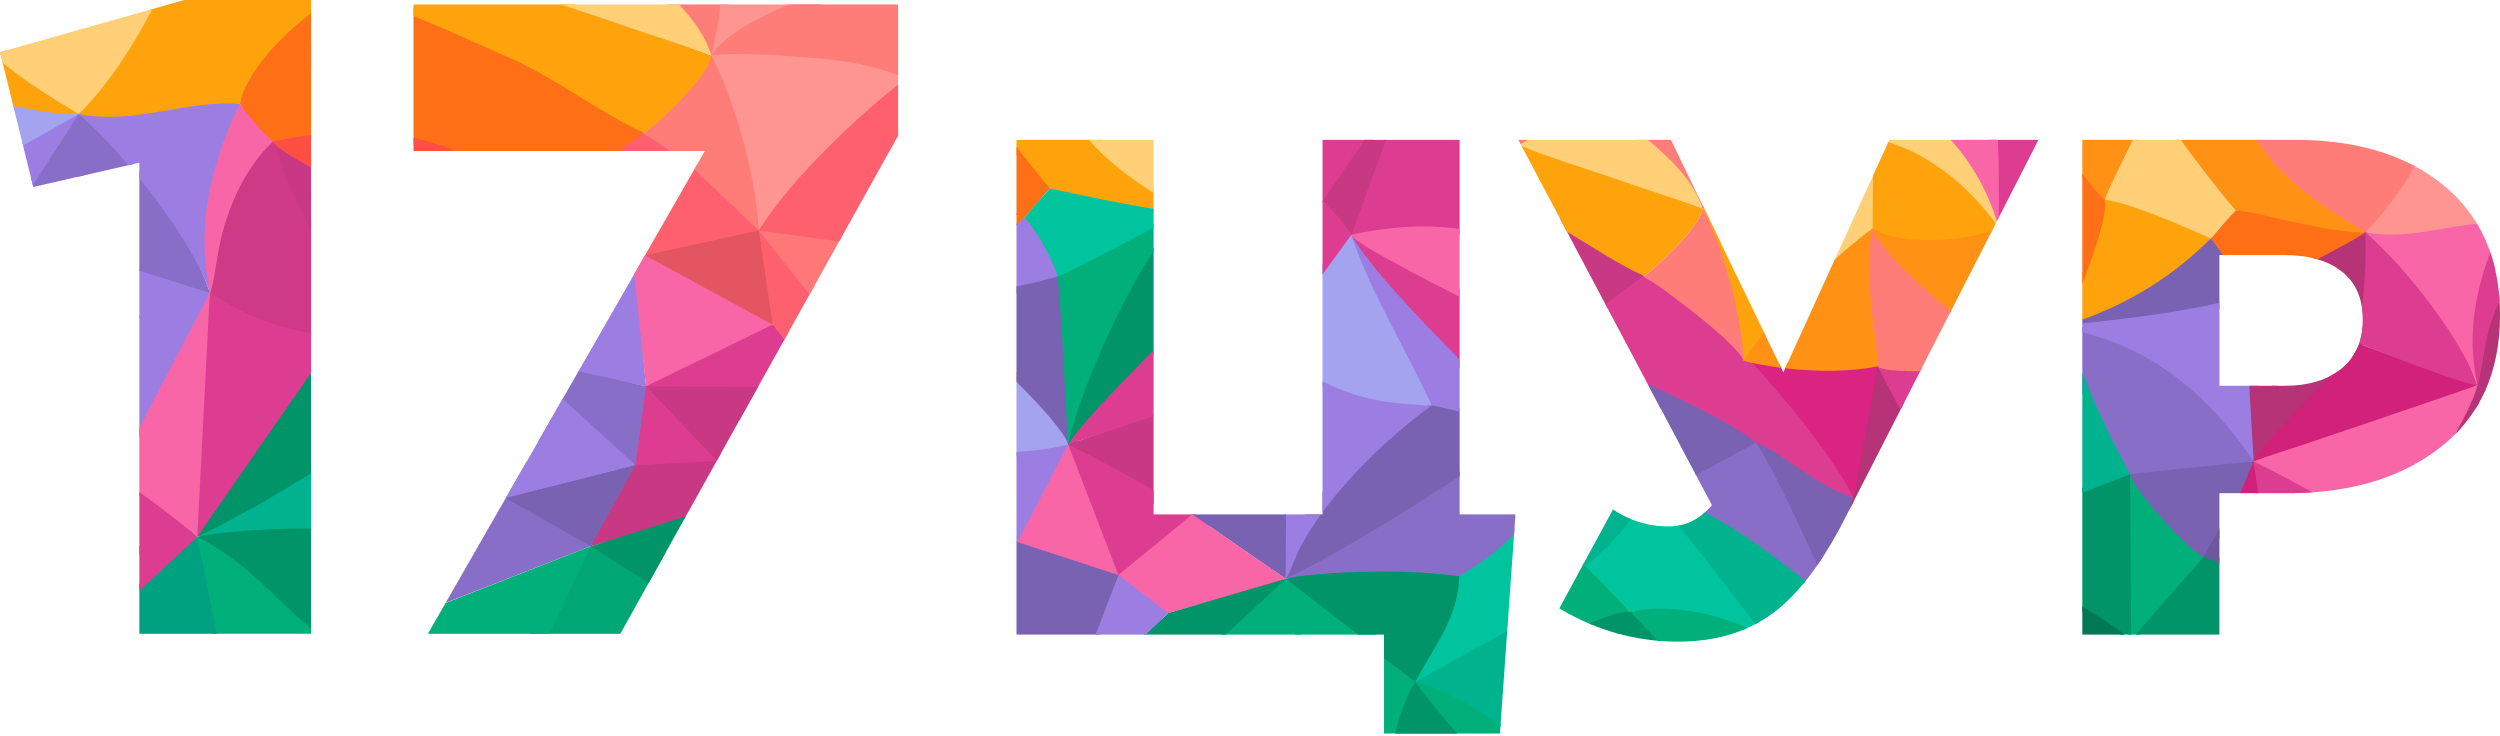 <?xml version="1.0" encoding="UTF-8"?> <svg xmlns="http://www.w3.org/2000/svg" width="350" height="103" viewBox="0 0 350 103" fill="none"><g clip-path="url(#clip0_1181_4701)"><g clip-path="url(#clip1_1181_4701)"><path fill-rule="evenodd" clip-rule="evenodd" d="M110.411 46.478C109.614 46.02 108.864 45.658 108.169 45.441L95.845 46.257L90.141 54.097L103.475 58.914L110.411 46.478Z" fill="#DD3D90"></path><path fill-rule="evenodd" clip-rule="evenodd" d="M82.689 76.48L74.117 88.728H86.843L93.173 77.379L82.689 76.48Z" fill="#00A674"></path><path fill-rule="evenodd" clip-rule="evenodd" d="M43.55 85.091C40.023 82.426 31.122 75.228 27.621 75.151C26.883 79.745 28.049 83.609 29.681 88.727H43.549L43.55 85.091Z" fill="#00AF7A"></path><path fill-rule="evenodd" clip-rule="evenodd" d="M5.225 23.53C4.928 23.991 4.635 24.452 4.344 24.913L4.656 26.176L11.792 24.543C11.933 19.886 11.713 15.491 11.15 15.224C10.31 17.341 6.787 21.108 5.225 23.53Z" fill="#896EC7"></path><path fill-rule="evenodd" clip-rule="evenodd" d="M43.549 21.322C41.497 20.391 39.505 19.728 37.633 19.491C38.943 21.952 41.042 24.9 43.549 28.004V21.322Z" fill="#C93883"></path><path fill-rule="evenodd" clip-rule="evenodd" d="M38.199 19.825C39.961 19.632 41.749 19.479 43.547 19.383V6.323C40.943 11.696 38.422 17.645 38.199 19.825ZM57.895 20.267C59.036 20.507 60.162 20.797 61.267 21.141H87.47C88.38 20.328 89.292 19.474 90.191 18.587C82.259 11.837 70.315 5.062 57.895 1.043V20.267Z" fill="#FF6F15"></path><path fill-rule="evenodd" clip-rule="evenodd" d="M90.447 54.086L82.691 76.48L95.772 72.722L100.906 63.518L90.447 54.086Z" fill="#C93883"></path><path fill-rule="evenodd" clip-rule="evenodd" d="M89 38.009L104.336 45.858L108.168 45.441L109.817 47.541L114.028 39.993C108.882 33.687 102.743 27.171 97.616 22.99L89 38.009ZM95.194 21.141C93.258 19.773 91.545 18.864 90.192 18.587C89.005 19.402 87.836 20.258 86.668 21.141H95.194Z" fill="#FF606E"></path><path fill-rule="evenodd" clip-rule="evenodd" d="M118.036 32.805C114.031 32.665 110.016 32.502 106.234 32.271L113.332 41.238L118.036 32.805Z" fill="#FF7878"></path><path fill-rule="evenodd" clip-rule="evenodd" d="M93.4 0.626C96.627 3.675 99.269 6.485 99.583 7.754L90.191 18.587L90.328 18.93C91.227 19.302 92.677 20.317 93.801 21.142H98.673L97.201 23.709L106.232 32.272C107.71 28.884 102.448 11.112 100.122 7.918C101.108 6.068 101.708 3.469 101.978 0.627L93.4 0.626Z" fill="#FF7D78"></path><path fill-rule="evenodd" clip-rule="evenodd" d="M71.144 8.003C77.74 10.869 84.511 16.149 90.191 18.587C91.51 17.939 99.409 10.563 99.582 7.754C97.02 6.816 88.447 3.371 80.501 0.626H57.895V2.246C62.222 3.989 66.296 5.897 71.144 8.003Z" fill="#FFA30C"></path><path fill-rule="evenodd" clip-rule="evenodd" d="M62.402 84.379L82.688 76.48L86.392 65.786L73.731 64.627L62.402 84.379Z" fill="#896EC7"></path><path fill-rule="evenodd" clip-rule="evenodd" d="M76.964 88.728L82.691 76.48L62.38 84.422L59.91 88.728H76.964Z" fill="#00AF7A"></path><path fill-rule="evenodd" clip-rule="evenodd" d="M99.582 7.754C101.347 7.371 108.167 3.774 115.209 0.626H100.849C100.647 2.889 100.239 5.25 99.582 7.754Z" fill="#FF9591"></path><path fill-rule="evenodd" clip-rule="evenodd" d="M21.083 1.332C18.453 5.574 15.391 10.383 12.538 14.036L11.039 15.972C16.389 18.164 29.397 14.898 33.616 14.525C34.329 11.324 39.601 6.416 43.549 2.944V-0.003H25.802L21.083 1.332Z" fill="#FFA30C"></path><path fill-rule="evenodd" clip-rule="evenodd" d="M19.508 61.385C23.926 54.716 28.664 44.536 29.472 40.864C29.114 40.886 24.933 42.297 19.508 44.17V61.385Z" fill="#9C7EE3"></path><path fill-rule="evenodd" clip-rule="evenodd" d="M27.617 75.155C33.115 74.377 37.202 74.161 43.545 74.297V65.04C35.514 69.933 28.305 74.418 27.617 75.155Z" fill="#00B38F"></path><path fill-rule="evenodd" clip-rule="evenodd" d="M80.852 52.213L90.445 54.086L88.999 38.009L80.852 52.213Z" fill="#9C7EE3"></path><path fill-rule="evenodd" clip-rule="evenodd" d="M27.621 75.153C31.856 73.178 37.637 69.885 43.548 66.288V52.19C35.883 57.891 27.567 65.472 27.621 75.153Z" fill="#009468"></path><path fill-rule="evenodd" clip-rule="evenodd" d="M106.232 32.271C108.311 29.265 120.773 17.195 125.733 12.215V10.15C119.193 6.361 102.743 6.282 99.582 7.754C102.545 13.365 105.785 23.919 106.232 32.271Z" fill="#FF9591"></path><path fill-rule="evenodd" clip-rule="evenodd" d="M29.395 41.033C33.615 44.898 37.144 46.344 43.548 46.922V30.634C41.608 26.911 39.702 23.279 38.2 19.825C32.495 21.774 29.111 35.647 29.395 41.033Z" fill="#CF3A87"></path><path fill-rule="evenodd" clip-rule="evenodd" d="M90.445 54.086L108.166 45.442L90.302 35.737L88.797 38.361L90.445 54.086Z" fill="#F866A7"></path><path fill-rule="evenodd" clip-rule="evenodd" d="M27.621 75.153L43.548 52.189V46.637C39.281 45.964 34.799 44.507 29.395 41.032C27.243 52.042 26.313 65.308 27.621 75.153Z" fill="#DD3D90"></path><path fill-rule="evenodd" clip-rule="evenodd" d="M38.199 19.825C38.376 20.418 40.522 21.776 43.547 23.463V18.901C41.338 19.183 39.493 19.553 38.199 19.825ZM63.676 21.141C61.766 20.311 59.822 19.714 57.894 19.3V21.141H63.676Z" fill="#FF4E42"></path><path fill-rule="evenodd" clip-rule="evenodd" d="M27.621 75.152C34.69 78.837 38.026 83.347 43.548 88.017V73.985C36.628 73.963 30.049 74.528 27.621 75.152Z" fill="#009468"></path><path fill-rule="evenodd" clip-rule="evenodd" d="M2.019 15.482C4.551 16.072 7.17 16.358 11.038 15.973C10.289 15.493 5.452 11.151 0.899 7.042L0 7.297L2.019 15.482Z" fill="#FFA30C"></path><path fill-rule="evenodd" clip-rule="evenodd" d="M30.353 88.728L27.618 75.151C25.775 76.062 22.356 78.915 19.508 81.746V88.728H30.353Z" fill="#00A181"></path><path fill-rule="evenodd" clip-rule="evenodd" d="M0.369 8.791C3.751 11.572 7.53 13.876 11.038 15.973C15.392 11.58 18.65 6.38 21.347 1.257L0 7.297L0.369 8.791Z" fill="#FFD078"></path><path fill-rule="evenodd" clip-rule="evenodd" d="M19.508 44.496C25.15 42.568 29.413 41.088 29.394 41.033C27.548 40.28 23.469 38.893 19.508 37.557V44.496Z" fill="#9C7EE3"></path><path fill-rule="evenodd" clip-rule="evenodd" d="M18.791 22.942C16.168 19.755 13.439 17.153 11.039 15.973C11.182 19.278 11.031 22.086 10.816 24.767L18.791 22.942Z" fill="#896EC7"></path><path fill-rule="evenodd" clip-rule="evenodd" d="M19.508 37.895L29.394 41.033C28.002 36.621 23.971 29.476 19.508 23.832V37.895Z" fill="#896EC7"></path><path fill-rule="evenodd" clip-rule="evenodd" d="M99.582 7.754C103.497 7.291 110.516 7.841 114.497 8.17C118.723 8.519 122.25 9.219 125.733 10.515V0.626H110.487C105.553 2.657 101.16 5.184 99.582 7.754Z" fill="#FF7D78"></path><path fill-rule="evenodd" clip-rule="evenodd" d="M106.234 32.271L117.475 33.81L125.735 19.001V11.861C121.7 14.964 111.178 24.271 106.234 32.271Z" fill="#FF606E"></path><path fill-rule="evenodd" clip-rule="evenodd" d="M106.125 54.158L90.445 54.086L100.341 64.528L106.125 54.158Z" fill="#C93883"></path><path fill-rule="evenodd" clip-rule="evenodd" d="M19.509 69.376C22.447 71.431 25.973 73.902 27.621 75.153L29.37 41.023L19.508 59.871L19.509 69.376Z" fill="#F866A7"></path><path fill-rule="evenodd" clip-rule="evenodd" d="M11.039 15.973C13.194 17.831 15.617 20.341 17.989 23.125L19.509 22.777V24.955C23.997 30.498 28.045 36.752 29.395 41.032C30.741 35.542 31.986 22.668 33.615 14.525C26.053 13.963 18.987 17.49 11.039 15.973Z" fill="#9C7EE3"></path><path fill-rule="evenodd" clip-rule="evenodd" d="M78.512 0.626C81.301 1.559 83.924 2.404 84.804 2.713C89.835 4.522 94.734 5.978 99.585 7.755C98.854 5.271 97.176 2.875 95.047 0.627L78.512 0.626Z" fill="#FFD078"></path><path fill-rule="evenodd" clip-rule="evenodd" d="M4.594 25.925L11.037 15.973C10.034 16.282 6.75 17.954 3.105 19.887L4.594 25.925Z" fill="#9C7EE3"></path><path fill-rule="evenodd" clip-rule="evenodd" d="M19.508 77.638C23.152 76.598 26.537 75.6 27.622 75.152C27.095 74.674 22.932 71.285 19.508 68.888V77.638Z" fill="#DD3D90"></path><path fill-rule="evenodd" clip-rule="evenodd" d="M3.226 20.374L11.038 15.973C8.589 16.108 4.893 15.452 1.863 14.846L3.226 20.374Z" fill="#A3A3F0"></path><path fill-rule="evenodd" clip-rule="evenodd" d="M88.97 65.134L91.38 60.423L90.445 54.086L80.993 51.968L75.332 61.837L88.97 65.134Z" fill="#896EC7"></path><path fill-rule="evenodd" clip-rule="evenodd" d="M43.547 27.043C41.16 24.257 39.245 21.75 38.199 19.825C39.421 23.689 41.398 27.941 43.547 32.215V27.043Z" fill="#C93883"></path><path fill-rule="evenodd" clip-rule="evenodd" d="M96.015 72.286L82.691 76.48L90.815 81.61L96.015 72.286Z" fill="#009468"></path><path fill-rule="evenodd" clip-rule="evenodd" d="M19.508 82.714C22.948 79.544 27.556 75.263 27.62 75.153C24.584 75.41 21.9 75.874 19.508 76.463V82.714Z" fill="#DD3D90"></path><path fill-rule="evenodd" clip-rule="evenodd" d="M33.586 14.48C34.098 15.725 36.313 18.919 38.199 19.826C39.196 17.27 41.451 13.289 43.547 9.351V1.847C39.208 5.178 34.616 9.958 33.586 14.48Z" fill="#FF6F15"></path><path fill-rule="evenodd" clip-rule="evenodd" d="M70.809 69.727L88.972 65.134L78.773 55.841L70.809 69.727Z" fill="#9C7EE3"></path><path fill-rule="evenodd" clip-rule="evenodd" d="M29.395 41.033C29.832 40.279 30.418 35.75 30.724 34.43C32.821 24.194 38.228 19.89 38.2 19.825C36.889 18.803 34.053 15.295 33.587 14.479C26.802 28.615 28.733 37.142 29.395 41.033Z" fill="#F866A7"></path><path fill-rule="evenodd" clip-rule="evenodd" d="M291.523 45.49L301.402 45.046C304.176 44.706 307.662 44.164 310.719 43.359V35.706H311.7C311.088 34.863 310.361 34.058 309.505 33.376C308.772 33.884 308.071 34.633 307.182 35.237C302.413 38.482 297.029 42.208 291.523 44.562V45.49Z" fill="#7A62B2"></path><path fill-rule="evenodd" clip-rule="evenodd" d="M318.07 54.011C316.361 58.117 315.334 61.852 315.285 64.845L316.006 65.149C317.96 62.081 323.263 56.118 327.468 51.868C325.561 53.297 323.012 54.011 319.819 54.011H318.07ZM329.146 50.208C329.698 49.675 330.215 49.191 330.681 48.77C332.019 45.67 332.17 32.316 331.251 31.881C330.683 33.311 328.683 35.621 327.212 37.548C327.445 37.7 327.669 37.861 327.883 38.032C329.829 39.582 330.802 41.842 330.802 44.81C330.802 46.945 330.25 48.745 329.146 50.208Z" fill="#B53376"></path><path fill-rule="evenodd" clip-rule="evenodd" d="M299.585 88.84C302.768 85.599 306.543 81.815 309.325 77.916C309.216 76.991 299.232 67.03 297.934 65.529C294.887 69.967 296.509 83.485 297.968 88.84H299.585Z" fill="#00AF7A"></path><path fill-rule="evenodd" clip-rule="evenodd" d="M298.206 66.371C303.256 67.079 310.551 65.75 315.479 64.572C313.903 57.179 300.526 47.316 291.523 45.754V55.011C292.846 59.051 294.908 63.451 298.206 66.371Z" fill="#896EC7"></path><path fill-rule="evenodd" clip-rule="evenodd" d="M308.504 77.96L298.992 88.84H310.717V77.987L308.504 77.96Z" fill="#009468"></path><path fill-rule="evenodd" clip-rule="evenodd" d="M337.791 23.111C336.051 25.842 334.196 28.613 332.435 30.868L331.156 32.52C334.704 33.974 342.198 32.615 347.051 31.787C345.826 29.627 344.22 27.718 342.232 26.059C340.877 24.928 339.397 23.945 337.791 23.111Z" fill="#FF9591"></path><path fill-rule="evenodd" clip-rule="evenodd" d="M315.477 64.57C316.739 66.016 318.62 67.566 320.816 69.047C329.445 68.951 336.436 66.776 341.787 62.52C342.803 61.712 343.724 60.843 344.551 59.913C345.733 57.311 346.597 55.055 346.883 53.754C345.98 53.811 316.566 64.224 315.477 64.57Z" fill="#F866A7"></path><path fill-rule="evenodd" clip-rule="evenodd" d="M346.819 53.899C347.175 54.226 347.526 54.531 347.874 54.819C349.292 51.712 350.002 48.145 350.002 44.116C350.002 42.998 349.947 41.915 349.838 40.868C347.77 45.164 346.665 50.986 346.819 53.899Z" fill="#B53376"></path><path fill-rule="evenodd" clip-rule="evenodd" d="M291.523 46.519C298.671 48.23 307.708 52.894 315.478 64.571C316.1 60.934 316.387 57.535 316.223 54.012H310.719V42.392C304.23 43.908 295.905 44.8 291.523 45.285V46.519Z" fill="#9C7EE3"></path><path fill-rule="evenodd" clip-rule="evenodd" d="M347.966 54.611C347.588 54.385 347.206 54.148 346.817 53.898C346.785 54.95 346.728 56.016 346.656 57.093C347.146 56.301 347.583 55.474 347.966 54.611Z" fill="#B53376"></path><path fill-rule="evenodd" clip-rule="evenodd" d="M323.776 68.928C319.804 66.755 316.149 64.856 315.473 64.592C315.536 66.319 315.636 67.78 315.783 69.051H320.216C321.435 69.051 322.621 69.01 323.776 68.928Z" fill="#DD3D90"></path><path fill-rule="evenodd" clip-rule="evenodd" d="M312.998 29.467C321.585 30.962 323.499 33.283 331.157 32.519C330.136 31.865 320.221 22.808 316.603 19.577H304.543C307.232 23.611 310.901 28.261 312.998 29.467Z" fill="#FF9215"></path><path fill-rule="evenodd" clip-rule="evenodd" d="M315.938 19.577C319.474 25.407 325.7 29.257 331.157 32.519C333.933 29.719 336.187 26.533 338.109 23.278C333.52 20.811 327.886 19.577 321.207 19.577H315.938Z" fill="#FF7D78"></path><path fill-rule="evenodd" clip-rule="evenodd" d="M315.477 64.57C318.721 63.539 346.862 54.029 346.817 53.898C343.605 52.587 332.466 49.028 330.424 48.175C330.325 48.287 330.222 48.401 330.118 48.516C329.632 49.68 328.888 50.687 327.886 51.536C327.365 51.977 326.792 52.359 326.165 52.682C322.112 56.85 317.333 61.654 315.477 64.57Z" fill="#D1217B"></path><path fill-rule="evenodd" clip-rule="evenodd" d="M330.426 48.175C330.436 48.187 345.2 54.017 346.819 53.898C344.877 47.74 336.909 35.346 331.158 32.519C331.338 36.653 330.976 39.875 330.698 43.179C330.77 43.696 330.806 44.239 330.806 44.809C330.806 45.818 330.683 46.752 330.437 47.611C330.432 47.798 330.428 47.986 330.426 48.175Z" fill="#DD3D90"></path><path fill-rule="evenodd" clip-rule="evenodd" d="M291.523 24.913C292.8 26.534 294.176 28.053 294.671 28.251C295.152 27.912 297.576 23.758 299.39 19.578H291.523V24.913Z" fill="#FF9215"></path><path fill-rule="evenodd" clip-rule="evenodd" d="M294.656 27.95C296.493 28.33 300.653 29.908 302.461 30.573C303.948 31.12 308.488 33.357 309.505 33.376C310.045 32.861 310.707 32.026 311.206 31.416C311.554 30.991 312.619 29.827 312.998 29.467C311.102 27.283 307.886 23.18 305.3 19.577H298.598C296.985 22.867 295.183 26.463 294.656 27.95Z" fill="#FFD078"></path><path fill-rule="evenodd" clip-rule="evenodd" d="M291.523 44.758C298.051 42.382 304.161 38.765 309.505 33.376C309.359 33.373 299.14 28.539 294.656 27.95C294.298 30.994 292.81 34.665 291.523 38.25V44.758Z" fill="#FFA30C"></path><path fill-rule="evenodd" clip-rule="evenodd" d="M291.523 85.634C293.223 86.854 295.096 87.799 296.861 88.84H298.36L298.207 66.371L291.523 68.268V85.634Z" fill="#009468"></path><path fill-rule="evenodd" clip-rule="evenodd" d="M347.034 56.455C347.018 55.185 346.945 54.274 346.795 53.89C346.65 55.108 345.396 57.739 343.75 60.765C345.046 59.459 346.141 58.023 347.034 56.455Z" fill="#B53376"></path><path fill-rule="evenodd" clip-rule="evenodd" d="M331.156 32.519C336.924 37.491 344.937 47.938 346.817 53.898C347.647 50.51 348.433 43.826 349.33 37.759C348.799 35.41 347.951 33.269 346.787 31.335C341.654 31.79 336.653 33.568 331.156 32.519Z" fill="#F866A7"></path><path fill-rule="evenodd" clip-rule="evenodd" d="M314.902 54.011C315.113 57.732 315.32 61.554 315.508 64.606C315.741 62.159 317.133 58.177 318.91 54.011H314.902ZM327.467 37.719C327.825 37.212 328.188 36.713 328.552 36.212C329.144 35.398 330.865 33.255 331.156 32.52C330.251 32.799 327.168 34.379 323.847 36.147C325.244 36.481 326.45 37.005 327.467 37.719Z" fill="#B53376"></path><path fill-rule="evenodd" clip-rule="evenodd" d="M309.504 33.376C310.026 34.009 310.606 34.805 311.185 35.706H319.722C321.493 35.706 323.064 35.905 324.438 36.303C327.903 34.471 330.946 32.794 331.157 32.52C328.453 32.669 323.97 31.689 321.238 31.133C319.723 30.824 314.15 29.414 312.998 29.468C312.618 29.828 311.553 30.992 311.206 31.417C310.706 32.026 310.044 32.861 309.504 33.376Z" fill="#FF6F15"></path><path fill-rule="evenodd" clip-rule="evenodd" d="M298.207 66.371C298.207 67.991 306.464 77.258 308.506 77.959C309.115 77.704 309.898 76.709 310.719 75.365V69.051H313.873C314.745 67.008 315.377 65.24 315.478 64.571L298.207 66.371Z" fill="#7A62B2"></path><path fill-rule="evenodd" clip-rule="evenodd" d="M291.523 68.981L298.207 66.371C296.524 63.316 294 58.501 291.523 52.138V68.981Z" fill="#00B38F"></path><path fill-rule="evenodd" clip-rule="evenodd" d="M297.453 88.84C296.044 87.725 293.441 86.033 291.523 84.889V88.84H297.453Z" fill="#007854"></path><path fill-rule="evenodd" clip-rule="evenodd" d="M316.158 69.051C315.817 66.783 315.506 64.568 315.479 64.571L313.641 69.051H316.158Z" fill="#D1217B"></path><path fill-rule="evenodd" clip-rule="evenodd" d="M308.504 77.96C309.176 78.219 309.922 78.51 310.717 78.816V73.967L308.504 77.96Z" fill="#6D579E"></path><path fill-rule="evenodd" clip-rule="evenodd" d="M291.523 39.832C293.164 35.402 295.034 30.279 294.656 27.95C294.176 27.758 292.79 25.942 291.523 24.307V39.832Z" fill="#FF6F15"></path><path fill-rule="evenodd" clip-rule="evenodd" d="M346.818 53.899C347.191 53.255 347.691 49.392 347.952 48.266C348.45 45.836 349.166 43.798 349.941 42.121C349.79 39.669 349.357 37.403 348.641 35.322C344.981 44.968 346.319 50.971 346.818 53.899Z" fill="#DD3D90"></path><path fill-rule="evenodd" clip-rule="evenodd" d="M259.453 69.72C259.532 69.759 259.612 69.798 259.692 69.839L266.608 56.311L262.564 50.805L259.453 69.72Z" fill="#B53376"></path><path fill-rule="evenodd" clip-rule="evenodd" d="M259.437 70.163L262.891 51.277C258.827 51.137 254.487 51.014 250.26 50.838L249.67 52.132L249.019 50.785C247.36 50.711 245.725 50.628 244.137 50.531C244.348 50.941 256.759 66.226 259.437 70.163Z" fill="#DB2382"></path><path fill-rule="evenodd" clip-rule="evenodd" d="M264.242 20.162C269.399 22.512 276.659 26.879 279.326 31.43L279.743 30.614C279.075 25.614 276.377 22.034 273.643 19.577H264.508L264.242 20.162Z" fill="#FFD078"></path><path fill-rule="evenodd" clip-rule="evenodd" d="M261.805 32.028C262.583 34.575 267.794 39.594 272.99 43.832L279.202 31.681C274.962 31.503 261.765 31.172 261.805 32.028Z" fill="#FF9215"></path><path fill-rule="evenodd" clip-rule="evenodd" d="M266.054 57.253L266.109 57.284L269.052 51.528C266.97 51.454 264.896 51.331 262.887 51.277C262.883 51.286 265.577 56.606 266.054 57.253Z" fill="#DD3D90"></path><path fill-rule="evenodd" clip-rule="evenodd" d="M228.326 85.408C227.887 86.361 227.211 87.464 226.379 88.671C228.447 89.248 230.562 89.61 232.721 89.756C231.032 87.907 229.41 86.276 228.326 85.408Z" fill="#009468"></path><path fill-rule="evenodd" clip-rule="evenodd" d="M225.06 43.163C226.725 41.822 228.471 40.289 230.166 38.616C226.903 35.839 222.86 33.058 218.363 30.527L225.06 43.163Z" fill="#C93883"></path><path fill-rule="evenodd" clip-rule="evenodd" d="M238.386 71.989C243.211 74.537 248.291 78.573 252.474 81.718C253.42 80.579 254.35 79.303 255.263 77.889C253.262 71.882 250.362 66.964 245.818 61.996C245.1 61.986 241.167 64.208 237.289 66.232L239.674 70.733C239.262 71.209 238.832 71.627 238.386 71.989Z" fill="#896EC7"></path><path fill-rule="evenodd" clip-rule="evenodd" d="M227.825 72.45C225.725 74.888 222.974 77.834 221.727 78.866L221.574 79.147L228.272 85.689C231.771 85.268 235.78 85.648 239.184 86.521C240.932 86.969 242.483 87.568 243.974 88.208C244.756 87.892 245.508 87.53 246.232 87.122C242.791 81.387 238.792 76.63 235.504 73.47C234.905 73.625 234.282 73.702 233.636 73.702C231.578 73.701 229.64 73.284 227.825 72.45Z" fill="#00C49D"></path><path fill-rule="evenodd" clip-rule="evenodd" d="M232.537 57.27L242.48 62.359L245.816 61.996L248.534 65.457L259.152 70.892L259.612 69.992C255.859 61.655 237.287 40.075 230.167 38.616C228.347 39.865 226.574 41.228 224.777 42.628L232.537 57.27Z" fill="#DD3D90"></path><path fill-rule="evenodd" clip-rule="evenodd" d="M219.39 32.458C223.187 34.709 226.888 37.208 230.17 38.616C231.318 38.052 238.195 31.63 238.346 29.185C235.069 27.985 220.49 22.073 212.949 20.304L219.39 32.458Z" fill="#FFA30C"></path><path fill-rule="evenodd" clip-rule="evenodd" d="M222.905 87.48C224.917 86.661 226.748 86.032 228.274 85.689L221.912 79.191C221.864 79.162 221.756 79.134 221.598 79.107L218.301 85.18C219.808 86.076 221.343 86.842 222.905 87.48Z" fill="#00AF7A"></path><path fill-rule="evenodd" clip-rule="evenodd" d="M226.572 88.724C227.249 87.665 227.829 86.652 228.273 85.688C227.042 85.586 225.004 86.221 222.484 87.305C223.826 87.875 225.189 88.348 226.572 88.724Z" fill="#009468"></path><path fill-rule="evenodd" clip-rule="evenodd" d="M229.227 19.577C233.458 23.317 237.955 27.611 238.344 29.185C238.194 31.63 231.317 38.052 230.168 38.616L230.287 38.914C231.31 39.338 233.153 40.718 234.11 41.433C236.331 43.092 243.167 48.257 244.133 50.529C245.067 48.387 242.907 39.641 240.879 33.947L233.934 19.577H229.227Z" fill="#FF7D78"></path><path fill-rule="evenodd" clip-rule="evenodd" d="M238.344 29.185C238.406 29.172 238.476 29.153 238.551 29.131L238.425 28.87C238.398 28.975 238.371 29.079 238.344 29.185Z" fill="#FF0985"></path><path fill-rule="evenodd" clip-rule="evenodd" d="M256.086 38.058C258.711 35.457 261.037 33.168 262.165 32.001C261.494 31.429 260.59 30.936 259.526 30.513L256.086 38.058Z" fill="#FFD078"></path><path fill-rule="evenodd" clip-rule="evenodd" d="M244.134 50.53C244.615 49.834 245.736 48.58 247.203 47.032L238.539 29.105C238.469 29.131 238.403 29.158 238.344 29.185C240.924 34.07 243.745 43.258 244.134 50.53Z" fill="#FFA30C"></path><path fill-rule="evenodd" clip-rule="evenodd" d="M278.227 19.577C278.659 23.406 279.146 27.174 279.673 30.753L285.387 19.577H278.227Z" fill="#DD3D90"></path><path fill-rule="evenodd" clip-rule="evenodd" d="M237.432 66.505C240.413 64.963 243.519 63.193 245.817 61.997C244.346 60.432 237.446 56.813 230.66 53.728L237.432 66.505Z" fill="#7A62B2"></path><path fill-rule="evenodd" clip-rule="evenodd" d="M261.98 47.38C262.276 49.213 262.965 50.877 262.886 51.277C263.296 51.817 265.732 51.987 268.828 51.964L273.131 43.547C272.982 43.439 272.839 43.333 272.702 43.23C270.456 41.539 262.662 34.515 262.16 32.002C260.928 33.276 261.664 45.42 261.98 47.38Z" fill="#FF7D78"></path><path fill-rule="evenodd" clip-rule="evenodd" d="M238.344 29.185C238.417 29.176 238.491 29.169 238.566 29.161L238.478 28.98C238.431 29.048 238.386 29.117 238.344 29.185ZM259.31 30.981C260.27 31.272 261.215 31.61 262.162 32.002C262.677 30.016 262.886 26.349 262.795 23.337L259.31 30.981Z" fill="#FFD078"></path><path fill-rule="evenodd" clip-rule="evenodd" d="M244.133 50.53C245.672 50.925 247.461 51.254 249.357 51.492L246.975 46.563C245.905 47.897 244.935 49.233 244.133 50.53ZM249.927 51.56C254.334 52.065 259.233 52.074 262.888 51.276C263.215 49.603 260.635 39.228 262.162 32.001C261.369 32.508 259.348 34.11 256.872 36.326L249.927 51.56Z" fill="#FF9215"></path><path fill-rule="evenodd" clip-rule="evenodd" d="M252.771 81.356C249.106 78.405 243.643 74.288 238.671 71.749C237.543 72.74 236.303 73.353 234.949 73.59C237.916 77.07 242.986 83.78 245.759 87.381C246.624 86.925 247.449 86.406 248.233 85.823C249.786 84.669 251.299 83.18 252.771 81.356Z" fill="#00B38F"></path><path fill-rule="evenodd" clip-rule="evenodd" d="M262.164 32.001C266.143 34.457 274.734 33.676 278.846 32.375L279.392 31.307C278.36 29.871 275.734 26.528 272.309 24.052C268.599 21.37 266.997 20.83 264.365 19.897L262.227 24.586C262.184 28.043 262.148 31.878 262.164 32.001Z" fill="#FFA30C"></path><path fill-rule="evenodd" clip-rule="evenodd" d="M273.07 19.577C276.078 22.78 278.4 27.048 279.552 30.994L279.826 30.458C279.842 28.136 279.891 24.191 279.71 19.576L273.07 19.577Z" fill="#F866A7"></path><path fill-rule="evenodd" clip-rule="evenodd" d="M212.999 20.403C214.761 21.353 223.789 24.205 225.475 24.796C229.855 26.371 234.121 27.639 238.344 29.185C237.322 25.713 234.175 22.436 230.687 19.577H213.496C213.219 19.808 213.003 20.004 212.867 20.154L212.999 20.403Z" fill="#FFD078"></path><path fill-rule="evenodd" clip-rule="evenodd" d="M221.912 79.191C223.781 77.964 226.331 75.355 228.336 72.672C227.471 72.316 226.633 71.868 225.821 71.327L221.641 79.027L221.912 79.191Z" fill="#00B38F"></path><path fill-rule="evenodd" clip-rule="evenodd" d="M244.603 87.941C239.871 85.705 232.946 84.47 228.273 85.689C228.637 86.08 230.204 87.707 232.077 89.706C233.017 89.788 233.966 89.83 234.924 89.83C238.547 89.83 241.773 89.2 244.603 87.941Z" fill="#00AF7A"></path><path fill-rule="evenodd" clip-rule="evenodd" d="M212.889 20.192C213.215 19.981 213.534 19.777 213.846 19.578H212.562L212.889 20.192Z" fill="#FF7D78"></path><path fill-rule="evenodd" clip-rule="evenodd" d="M266.117 57.272L266.055 57.253L266.095 57.315L266.117 57.272Z" fill="#FF4E42"></path><path fill-rule="evenodd" clip-rule="evenodd" d="M259.415 70.378L259.465 69.649C254.078 67.981 249.201 63.051 245.816 61.996C247.921 64.943 251.828 73.364 254.43 79.13C255.779 77.185 257.094 74.946 258.373 72.414L259.415 70.378Z" fill="#7A62B2"></path><path fill-rule="evenodd" clip-rule="evenodd" d="M259.702 69.822L259.504 69.453L258.996 71.204L259.702 69.822Z" fill="#BB3457"></path><path fill-rule="evenodd" clip-rule="evenodd" d="M221.512 79.267C221.653 79.244 221.787 79.219 221.913 79.191C221.842 79.12 221.763 79.043 221.678 78.961L221.512 79.267Z" fill="#00B1D1"></path><path fill-rule="evenodd" clip-rule="evenodd" d="M210.089 101.302C208.041 99.529 205.099 97.491 204.411 97.02C201.252 94.855 197.961 92.799 193.763 89.622V102.693H209.99L210.089 101.302ZM192.742 88.84C192.004 88.269 191.238 87.663 190.441 87.016C188.607 85.527 182.13 81.072 180.012 81.026L181.325 88.84H192.742Z" fill="#00AF7A"></path><path fill-rule="evenodd" clip-rule="evenodd" d="M142.309 41.138C144.554 40.662 146.728 40.066 148.454 39.33C148.449 38.321 147.073 33.273 143.452 30.389C143.072 30.652 142.701 30.978 142.309 31.316V41.138Z" fill="#9C7EE3"></path><path fill-rule="evenodd" clip-rule="evenodd" d="M160.49 36.094C154.172 45.896 149.462 55.943 149.355 62.503L150.091 62.813C152.041 59.75 157.263 53.859 161.507 49.545V34.673C161.119 35.181 160.769 35.662 160.49 36.094Z" fill="#009468"></path><path fill-rule="evenodd" clip-rule="evenodd" d="M204.351 40.453C199.106 36.937 193.46 33.18 188.703 32.579C191.461 37.758 198.227 45.414 204.351 51.495V40.453Z" fill="#DD3D90"></path><path fill-rule="evenodd" clip-rule="evenodd" d="M189.195 32.868C194.17 32.325 199.388 32.132 204.348 32.891V19.577H193.747C191.236 24.599 189.411 30.759 189.195 32.868Z" fill="#DD3D90"></path><path fill-rule="evenodd" clip-rule="evenodd" d="M198.145 95.464C199.172 95.298 204.543 92.187 210.985 88.68L212.03 73.95C209.257 76.392 204.929 79.703 204.316 80.149C201.202 86.828 199.515 90.797 198.145 95.464Z" fill="#00C49D"></path><path fill-rule="evenodd" clip-rule="evenodd" d="M198.145 95.464C201.01 96.285 206.674 98.626 210.059 101.736L211.011 88.328L198.145 95.464Z" fill="#00B38F"></path><path fill-rule="evenodd" clip-rule="evenodd" d="M142.309 63.898C145.191 63.569 147.399 63.015 149.608 62.487C148.906 59.192 146.372 55.413 142.309 52.002V63.898Z" fill="#A3A3F0"></path><path fill-rule="evenodd" clip-rule="evenodd" d="M142.309 75.803V88.84H154.062C155.269 85.707 156.425 82.461 156.716 80.276C154.724 79.118 143.964 73.618 142.309 75.803Z" fill="#7A62B2"></path><path fill-rule="evenodd" clip-rule="evenodd" d="M185.152 28.26L185.203 28.255L192.277 19.577H185.152V28.26Z" fill="#DD3D90"></path><path fill-rule="evenodd" clip-rule="evenodd" d="M149.547 62.223C149.753 68.532 156.116 70.73 161.505 70.525V58.04C155.324 60.204 150.003 62.078 149.547 62.223Z" fill="#C93883"></path><path fill-rule="evenodd" clip-rule="evenodd" d="M180 81.032C187.233 80.009 191.628 80.119 204.299 80.683C206.945 79.19 209.824 76.924 211.97 74.81L212.168 72.019H204.351V65.887C194.612 71.738 180.9 80.066 180 81.032Z" fill="#896EC7"></path><path fill-rule="evenodd" clip-rule="evenodd" d="M179.989 81.038C186.244 78.121 196.367 71.905 204.352 66.691V57.163C202.524 56.79 200.939 56.551 200.13 56.56C195.861 59.631 189.569 63.689 185.156 68.829V72.019H182.782C181.056 74.757 179.971 77.759 179.989 81.038Z" fill="#7A62B2"></path><path fill-rule="evenodd" clip-rule="evenodd" d="M185.152 54.065C188.77 56.164 192.829 56.614 200.433 56.761C197.773 48.617 192.411 40.272 189.195 32.868C187.636 33.4 186.277 34.956 185.152 36.984V54.065Z" fill="#A3A3F0"></path><path fill-rule="evenodd" clip-rule="evenodd" d="M142.309 53.455C145.23 56.34 149.103 60.536 149.547 62.223C150.888 54.377 150.594 47.491 148.078 38.682C146.365 39.214 144.39 39.686 142.309 40.104V53.455Z" fill="#7A62B2"></path><path fill-rule="evenodd" clip-rule="evenodd" d="M179.986 81.038C180.419 80.647 181.527 77.596 181.852 76.962C182.693 75.327 183.739 73.666 184.93 72.019H179.796C179.618 75.213 179.618 78.264 179.986 81.038ZM185.153 71.714C189.344 66.014 195.25 60.503 200.434 56.761C195.502 56.556 190.89 56.277 185.153 53.407V71.714Z" fill="#9C7EE3"></path><path fill-rule="evenodd" clip-rule="evenodd" d="M189.195 32.868C189.523 33.969 197.64 38.092 204.348 41.576V32.054C197.954 31.123 192.046 32.27 189.195 32.868Z" fill="#F866A7"></path><path fill-rule="evenodd" clip-rule="evenodd" d="M180.012 81.026L190.128 88.84H193.763V92.16L198.144 95.464C200.95 90.181 204.097 86.541 204.298 80.682C195.926 79.449 183.389 80.158 180.012 81.026Z" fill="#009468"></path><path fill-rule="evenodd" clip-rule="evenodd" d="M156.578 80.506C161.364 79.35 167.031 75.69 169.339 73.489C169.016 73.167 168.287 72.654 167.29 72.019H161.505V68.607C156.341 65.695 150.43 62.591 149.543 62.245C149.916 72.511 151.584 73.59 156.578 80.506Z" fill="#DD3D90"></path><path fill-rule="evenodd" clip-rule="evenodd" d="M147.017 26.4C152.161 28.924 156.696 29.391 161.505 29.638V26.037C159.321 24.091 156.626 21.653 154.328 19.578H142.309V21.677C144.078 23.877 145.805 25.702 147.017 26.4Z" fill="#FFA30C"></path><path fill-rule="evenodd" clip-rule="evenodd" d="M182.182 88.84L180.011 81.026C177.947 82.045 173.574 85.876 170.973 88.84H182.182Z" fill="#00AF7A"></path><path fill-rule="evenodd" clip-rule="evenodd" d="M152.426 19.577C155.007 22.535 158.248 24.932 161.507 27.028V19.577H152.426Z" fill="#FFD078"></path><path fill-rule="evenodd" clip-rule="evenodd" d="M149.547 62.223C150.816 61.819 155.82 60.144 161.505 58.224V49.008C157.181 53.485 151.605 58.99 149.547 62.223Z" fill="#DD3D90"></path><path fill-rule="evenodd" clip-rule="evenodd" d="M142.309 30.087C142.817 30.27 143.222 30.384 143.452 30.389C144.705 29.194 145.71 27.64 147.017 26.4C145.811 25.01 144.081 22.86 142.309 20.546V30.087Z" fill="#FF6F15"></path><path fill-rule="evenodd" clip-rule="evenodd" d="M142.309 31.504C142.694 31.141 143.075 30.769 143.452 30.389C143.423 30.388 143.001 30.2 142.309 29.892V31.504Z" fill="#FF6F15"></path><path fill-rule="evenodd" clip-rule="evenodd" d="M179.986 81.038L180.049 72.019H166.91L179.986 81.038Z" fill="#7A62B2"></path><path fill-rule="evenodd" clip-rule="evenodd" d="M185.152 28.512C185.169 28.426 185.186 28.34 185.203 28.255L185.152 28.252V28.512Z" fill="#FF4C7A"></path><path fill-rule="evenodd" clip-rule="evenodd" d="M148.078 38.682C148.563 43.054 149.091 54.831 149.547 62.223C151.067 55.016 157.208 41.404 161.505 35.218V31.424C156.718 33.885 149.48 37.889 148.078 38.682Z" fill="#00AF7A"></path><path fill-rule="evenodd" clip-rule="evenodd" d="M156.578 80.506L159.231 84.316L163.55 85.84C165.03 85.386 177.846 81.921 180.011 81.027L166.911 72.02L156.578 80.506Z" fill="#F866A7"></path><path fill-rule="evenodd" clip-rule="evenodd" d="M143.453 30.389C144.989 32.252 147.024 35.504 148.079 38.682C148.505 38.675 156.476 34.597 161.506 31.871V29.232C158.002 28.727 151.04 27.252 147.018 26.4C146.631 26.767 145.544 27.956 145.189 28.389C144.679 29.011 144.004 29.863 143.453 30.389Z" fill="#00C49D"></path><path fill-rule="evenodd" clip-rule="evenodd" d="M200.433 56.761C200.769 56.767 202.345 57.139 204.348 57.642V50.351C198.128 44.048 191.414 36.955 189.195 32.869C191.555 40.33 197.151 49.456 200.433 56.761Z" fill="#9C7EE3"></path><path fill-rule="evenodd" clip-rule="evenodd" d="M163.549 85.84C162.822 86.554 161.548 87.615 160.074 88.84H171.597C174.538 86.137 179.945 81.137 180.01 81.026L163.549 85.84Z" fill="#009468"></path><path fill-rule="evenodd" clip-rule="evenodd" d="M142.31 75.837C142.353 75.856 142.395 75.873 142.433 75.887C144.678 74.946 149.258 64.144 149.547 62.223C146.691 62.906 144.411 63.148 142.309 63.259L142.31 75.837Z" fill="#9C7EE3"></path><path fill-rule="evenodd" clip-rule="evenodd" d="M142.434 75.887L156.58 80.506L149.549 62.223L142.434 75.887Z" fill="#F866A7"></path><path fill-rule="evenodd" clip-rule="evenodd" d="M160.418 88.84L163.553 85.84L156.581 80.506L153.387 88.84H160.418Z" fill="#9C7EE3"></path><path fill-rule="evenodd" clip-rule="evenodd" d="M185.152 28.192L189.195 32.868L194.058 19.577H191.058L185.152 28.192Z" fill="#C93883"></path><path fill-rule="evenodd" clip-rule="evenodd" d="M185.152 38.413L189.195 32.868C188.105 31.161 186.773 29.594 185.152 28.195V38.413Z" fill="#DD3D90"></path><path fill-rule="evenodd" clip-rule="evenodd" d="M203.976 102.693C202.53 100.996 199.072 96.917 198.143 95.464C197.253 96.617 195.791 100.306 195.324 102.693H203.976Z" fill="#009468"></path><path fill-rule="evenodd" clip-rule="evenodd" d="M108.169 45.442L106.235 32.271L90.305 35.737L108.169 45.442Z" fill="#E35561"></path><path fill-rule="evenodd" clip-rule="evenodd" d="M90.448 54.086L88.973 65.134L100.344 64.528L90.448 54.086Z" fill="#DD3D90"></path><path fill-rule="evenodd" clip-rule="evenodd" d="M88.972 65.134L70.809 69.727L82.691 76.48L88.972 65.134Z" fill="#7A62B2"></path></g></g><defs><clipPath id="clip0_1181_4701"><rect width="350" height="102.69" fill="white"></rect></clipPath><clipPath id="clip1_1181_4701"><rect width="350" height="102.696" fill="white" transform="translate(0 -0.003)"></rect></clipPath></defs></svg> 